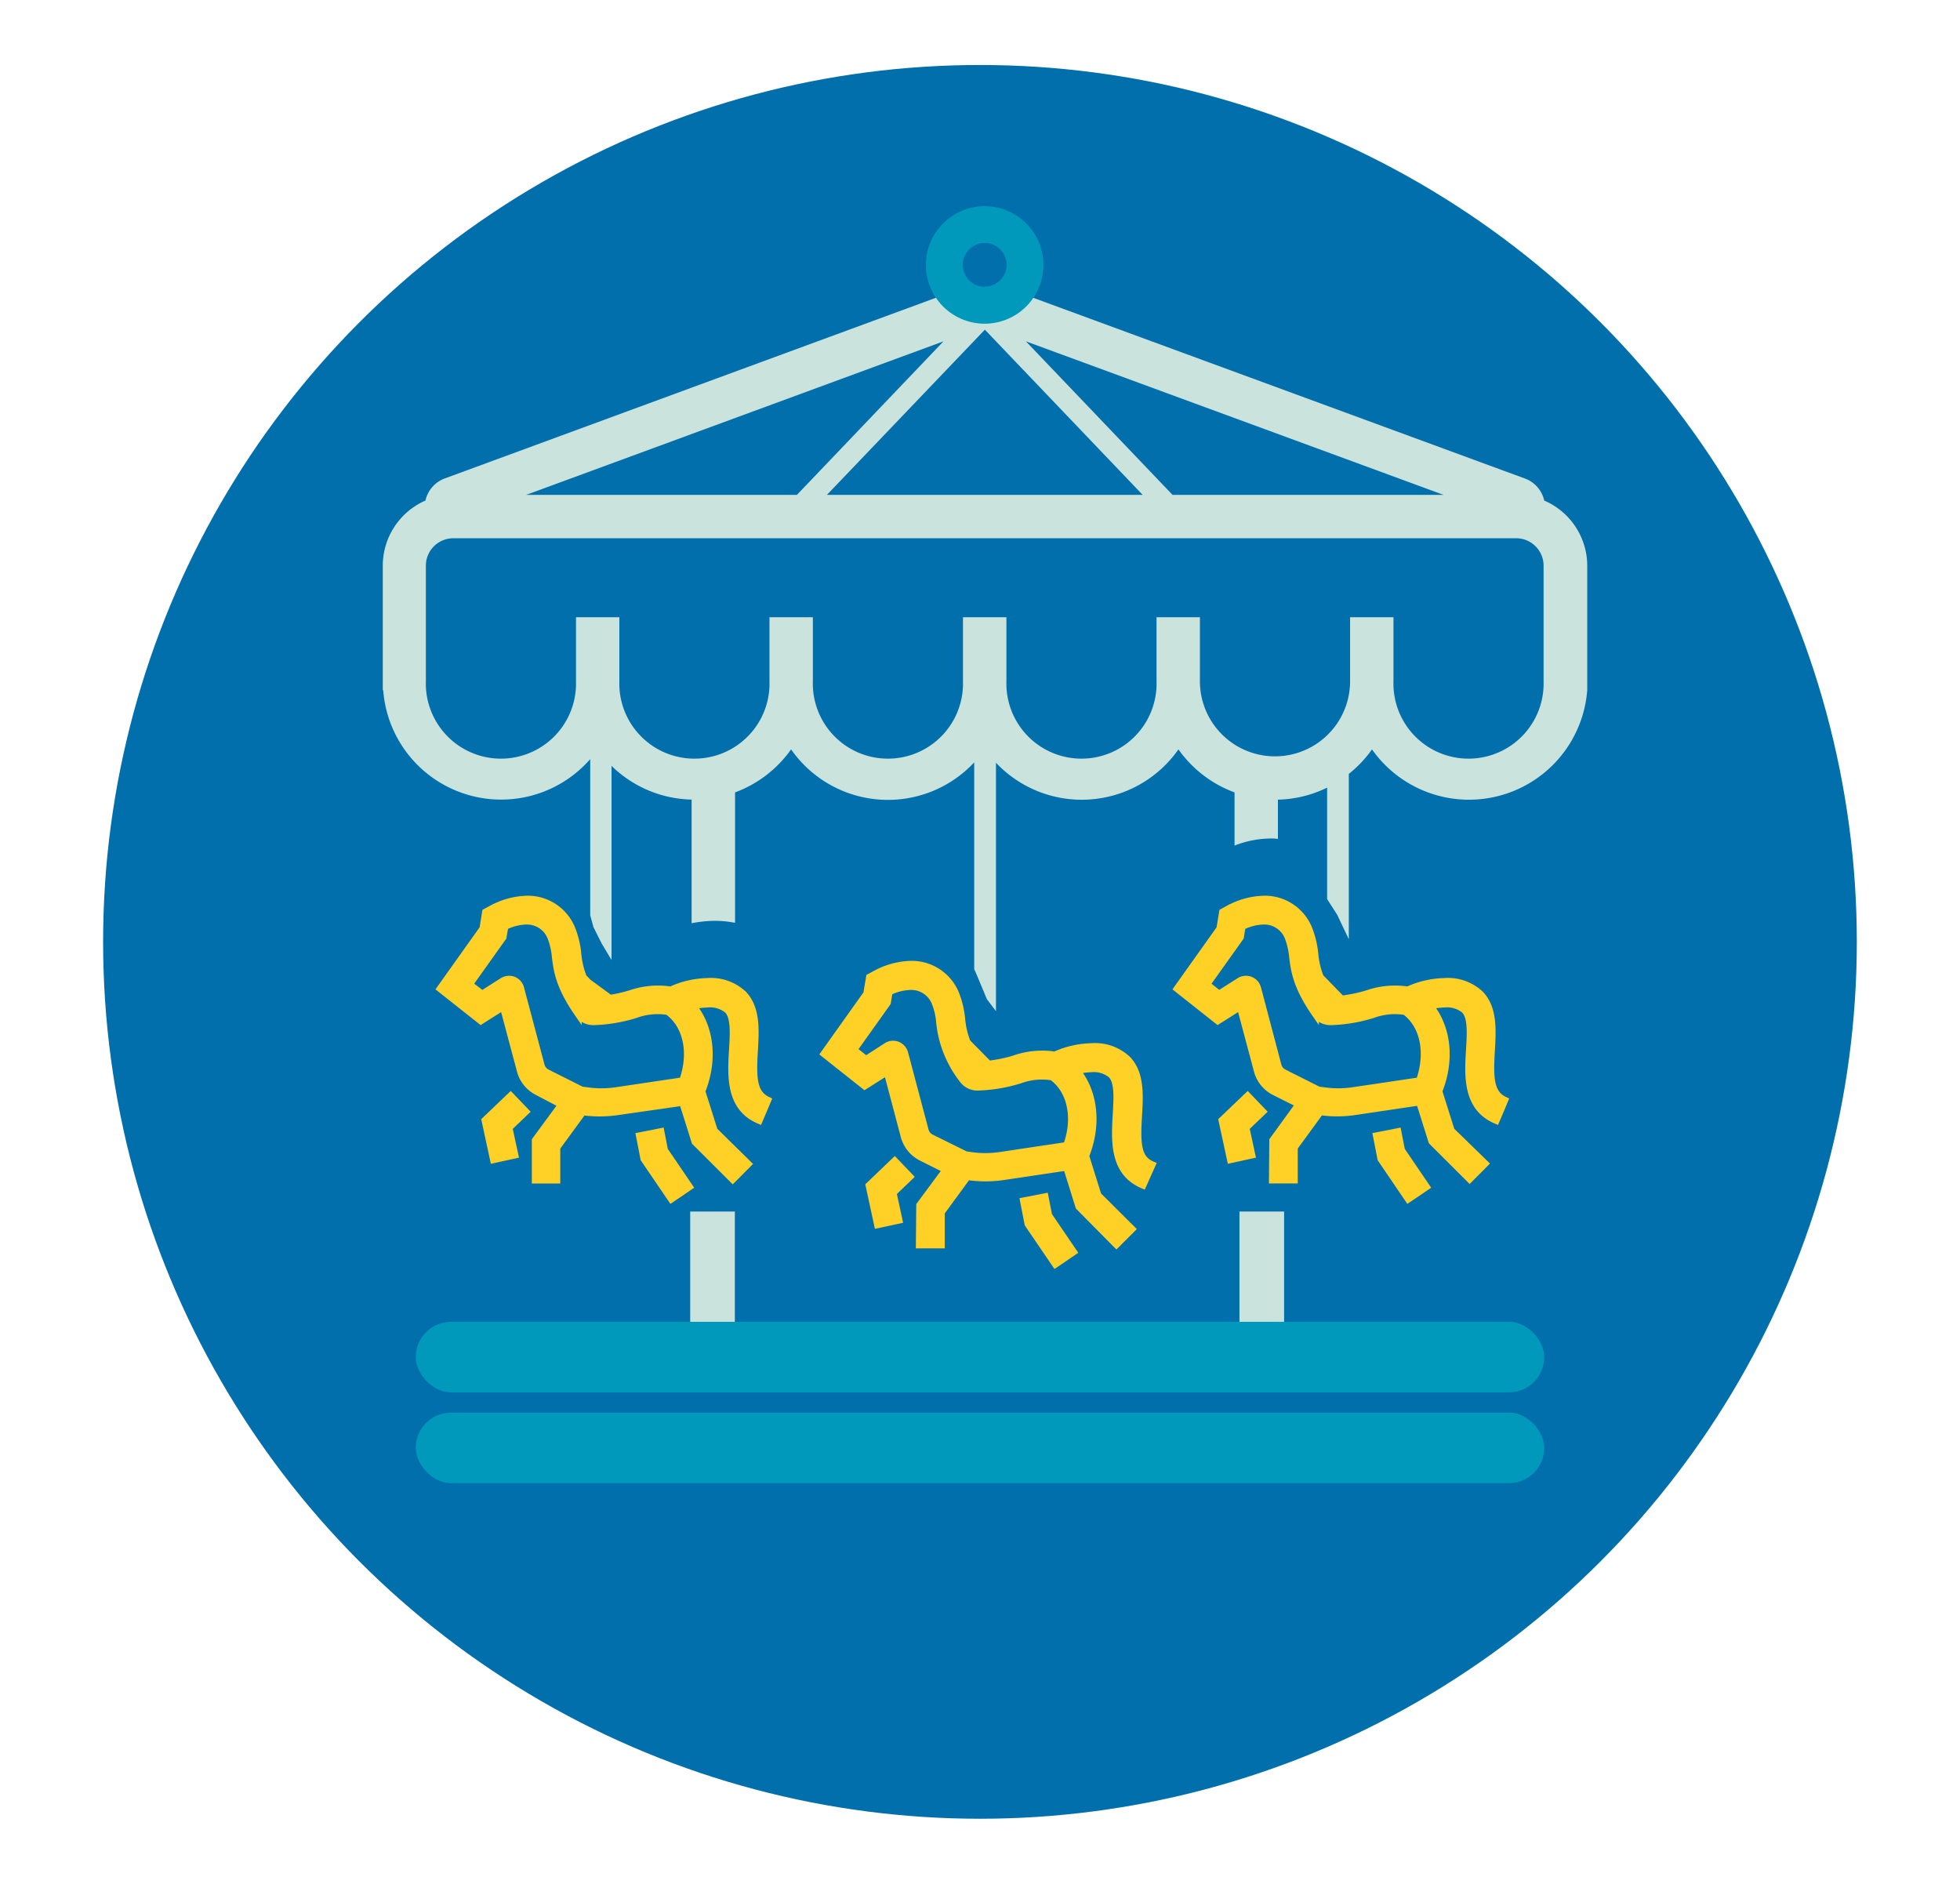 <svg id="Capa_1" data-name="Capa 1" xmlns="http://www.w3.org/2000/svg" viewBox="0 0 275.63 264.91"><defs><style>.cls-1{fill:#006fac;}.cls-2{fill:#0099bc;}.cls-3{fill:#cae4dd;}.cls-4{fill:#ffd127;stroke:#ffd127;stroke-miterlimit:10;}</style></defs><circle class="cls-1" cx="137.81" cy="132.45" r="123.31"/><rect class="cls-2" x="58.47" y="185.88" width="158.69" height="9.92" rx="4.96"/><rect class="cls-2" x="58.47" y="198.65" width="158.69" height="9.92" rx="4.96"/><rect class="cls-3" x="97.06" y="170.37" width="6.28" height="15.51"/><rect class="cls-3" x="174.3" y="170.37" width="6.28" height="15.51"/><polygon class="cls-4" points="146.95 168.31 143.95 168.89 144.58 172.12 148.42 177.76 149.68 176.9 150.94 176.04 147.46 170.92 146.95 168.31"/><polygon class="cls-4" points="125.82 163.27 122.23 166.71 123.42 172.21 126.41 171.57 125.58 167.74 127.93 165.48 125.82 163.27"/><polygon class="cls-4" points="92.93 159.15 89.94 159.74 90.57 162.96 94.41 168.6 95.67 167.75 96.93 166.89 93.44 161.76 92.93 159.15"/><polygon class="cls-4" points="71.81 154.12 68.22 157.55 69.41 163.06 72.39 162.41 71.56 158.58 73.92 156.32 71.81 154.12"/><polygon class="cls-4" points="196.57 159.15 193.58 159.74 194.21 162.96 198.04 168.6 199.31 167.75 200.57 166.89 197.08 161.76 196.57 159.15"/><polygon class="cls-4" points="175.45 154.12 171.86 157.55 173.05 163.06 176.03 162.41 175.2 158.58 177.56 156.32 175.45 154.12"/><path class="cls-4" d="M106.08,147.76c.17-2.92.35-5.93-1.52-7.92a6.63,6.63,0,0,0-5.1-1.8,13,13,0,0,0-5.12,1.19,11.91,11.91,0,0,0-5.7.52,21.35,21.35,0,0,1-3.62.76l.67-.17-3-2.2-.67-.71a11.69,11.69,0,0,1-.77-3.26,12.73,12.73,0,0,0-.79-3.4,6.65,6.65,0,0,0-6.36-4.31,11,11,0,0,0-5.13,1.45l-.67.36-.38,2.33-6,8.43,5.7,4.51,3.16-2,2.4,9a4.67,4.67,0,0,0,2.43,3L79,155.32l-3.71,5.05,0,5.56h3l0-4.57,3.65-5,.23,0a17.14,17.14,0,0,0,4.69-.05L96,155l1.75,5.56,5.29,5.28,1.08-1.08,1.07-1.08L100.43,159l-1.75-5.55c1.78-4.39,1.23-9-1.24-12a9.54,9.54,0,0,1,2-.27,3.9,3.9,0,0,1,2.88.84c1,1,.83,3.37.7,5.64-.22,3.61-.48,8.09,3.74,9.88h0l.6-1.41.59-1.41C105.88,153.76,105.86,151.45,106.08,147.76ZM96,152l-9.5,1.41a14.19,14.19,0,0,1-3.85,0l-.86-.11-4.84-2.43a1.64,1.64,0,0,1-.85-1L73.21,139a1.7,1.7,0,0,0-1-1.17,1.74,1.74,0,0,0-1.52.15l-2.88,1.83L66,138.43l4.73-6.64.26-1.51a7.25,7.25,0,0,1,3-.77,3.63,3.63,0,0,1,3.53,2.4,10.13,10.13,0,0,1,.59,2.64c.24,1.95.52,4.15,3.19,8a2.57,2.57,0,0,0,2.11,1.11h.06a22,22,0,0,0,5.93-1,8.89,8.89,0,0,1,4.52-.43C96.61,144.18,97.4,148.11,96,152Z"/><path class="cls-4" d="M209.72,147.76c.17-2.92.35-5.93-1.52-7.92a6.63,6.63,0,0,0-5.1-1.8,13,13,0,0,0-5.12,1.19,11.91,11.91,0,0,0-5.7.52,21.35,21.35,0,0,1-3.62.76l-3-3.08a11.69,11.69,0,0,1-.77-3.26,12.73,12.73,0,0,0-.79-3.4,6.65,6.65,0,0,0-6.36-4.31,11,11,0,0,0-5.14,1.45l-.66.36-.38,2.33-6,8.43,5.7,4.51,3.16-2,2.4,9a4.67,4.67,0,0,0,2.43,3l3.45,1.73L179,160.37l-.05,5.55,1.53,0H182l0-4.57,3.65-5,.23,0a17.14,17.14,0,0,0,4.69-.05l9.06-1.35,1.75,5.56,5.29,5.28,1.08-1.08,1.07-1.08L204.07,159l-1.75-5.55c1.78-4.39,1.23-9-1.24-12a9.54,9.54,0,0,1,2-.27,3.9,3.9,0,0,1,2.88.84c1,1,.83,3.37.7,5.64-.22,3.61-.48,8.09,3.74,9.88h0l.6-1.41.59-1.41C209.52,153.76,209.5,151.45,209.72,147.76ZM199.62,152l-9.5,1.41a14.18,14.18,0,0,1-3.85,0l-.86-.11-4.84-2.43a1.64,1.64,0,0,1-.85-1L176.85,139a1.68,1.68,0,0,0-1-1.16,1.71,1.71,0,0,0-1.54.14l-2.88,1.83-1.74-1.38,4.73-6.64.25-1.51a7.33,7.33,0,0,1,3-.77,3.62,3.62,0,0,1,3.53,2.4,10.13,10.13,0,0,1,.59,2.64c.24,1.95.52,4.15,3.18,8a2.6,2.6,0,0,0,2.12,1.11h.06a22,22,0,0,0,5.93-1,8.89,8.89,0,0,1,4.52-.43C200.25,144.18,201,148.11,199.62,152Z"/><path class="cls-4" d="M160.1,156.92c.17-2.92.35-5.93-1.53-7.92a6.61,6.61,0,0,0-5.09-1.8,13.13,13.13,0,0,0-5.13,1.18,11.79,11.79,0,0,0-5.7.53,20.28,20.28,0,0,1-3.62.75L136,146.59a12.05,12.05,0,0,1-.77-3.26,13,13,0,0,0-.78-3.4,6.66,6.66,0,0,0-6.37-4.31,11,11,0,0,0-5.13,1.45l-.66.35-.39,2.33-6,8.43,5.7,4.52,3.16-2,2.4,9.06a4.69,4.69,0,0,0,2.44,3l3.45,1.73-3.7,5-.05,5.56h1.53l1.53,0,0-4.58,3.66-5,.22,0a17.13,17.13,0,0,0,4.69,0l9.07-1.35,1.74,5.56L157,175l1.08-1.08,1.08-1.08-4.76-4.74-1.74-5.55c1.77-4.39,1.23-9-1.25-12a10.42,10.42,0,0,1,2-.27,3.92,3.92,0,0,1,2.87.84c1,1,.83,3.38.7,5.65-.21,3.6-.48,8.09,3.75,9.87L162,163.8C159.89,162.92,159.88,160.61,160.1,156.92ZM150,161.1l-9.5,1.42a14.18,14.18,0,0,1-3.85,0l-.86-.12L130.94,160a1.63,1.63,0,0,1-.85-1.05l-2.88-10.85a1.72,1.72,0,0,0-1-1.13,1.67,1.67,0,0,0-1.52.15L121.78,149l-1.73-1.37,4.73-6.64.25-1.52a7.38,7.38,0,0,1,3-.76,3.62,3.62,0,0,1,3.53,2.4,9.38,9.38,0,0,1,.59,2.64,15.6,15.6,0,0,0,3.19,8,2.55,2.55,0,0,0,2.11,1.11h.06a22.32,22.32,0,0,0,5.93-1,8.92,8.92,0,0,1,4.53-.43C150.62,153.33,151.42,157.27,150,161.1Z"/><path class="cls-3" d="M62.55,67.28a4.31,4.31,0,0,0-2.72,3.11,10,10,0,0,0-6,9.15V97.06h.06A16.63,16.63,0,0,0,83,106.75V128.7l.45,1.66,1.16,2.32L86,135V107.7a16.59,16.59,0,0,0,11.26,4.74v17.39a17.4,17.4,0,0,1,3.19-.34,15.15,15.15,0,0,1,2.92.28V111.43a16.79,16.79,0,0,0,7.88-6.05A16.6,16.6,0,0,0,137,107.21v29.08l.33.74,1.45,3.47,1.28,1.7V107.26a16.59,16.59,0,0,0,25.66-1.88,16.76,16.76,0,0,0,7.89,6.05v7.48a14.24,14.24,0,0,1,5.1-1c.34,0,.67,0,1,.08v-5.54a16.57,16.57,0,0,0,6.92-1.69v15.67l1.41,2.2,1.64,3.45V108.83a16.67,16.67,0,0,0,3.26-3.45,16.68,16.68,0,0,0,30.27-8.32V79.54a10,10,0,0,0-6.05-9.15,4.29,4.29,0,0,0-2.72-3.1L145.25,41.86a7.88,7.88,0,0,0,1.21-4.16,8,8,0,0,0-16,0,7.87,7.87,0,0,0,1.2,4.16Zm150.67,8.41a3.86,3.86,0,0,1,3.85,3.85V95.8a10.56,10.56,0,1,1-21.11,0v-9h-6.1v9a10.56,10.56,0,1,1-21.12,0v-9h-6.1v9a10.56,10.56,0,1,1-21.11,0v-9h-6.11v9a10.56,10.56,0,1,1-21.11,0v-9h-6.1v9a10.56,10.56,0,1,1-21.11,0v-9H81v9a10.56,10.56,0,1,1-21.11,0V79.54a3.86,3.86,0,0,1,3.86-3.85H213.22ZM203,69.59H164.89L144.27,48Zm-64.5-36.42c1,0,5.79,3.23,5.79,4.27s-4.56,3.61-5.42,3.78l-1-.24-.88-.18c-.86-.17-1.93-2.41-2.71-2.88C132,36.56,137.44,33.17,138.48,33.17Zm0,13.19,22.19,23.23H116.29ZM112.07,69.59H74L132.68,48Z"/><path class="cls-2" d="M138.48,29a8.26,8.26,0,1,0,8.25,8.25A8.25,8.25,0,0,0,138.48,29Zm0,11.33a3.08,3.08,0,1,1,3.08-3.08A3.08,3.08,0,0,1,138.48,40.3Z"/></svg>